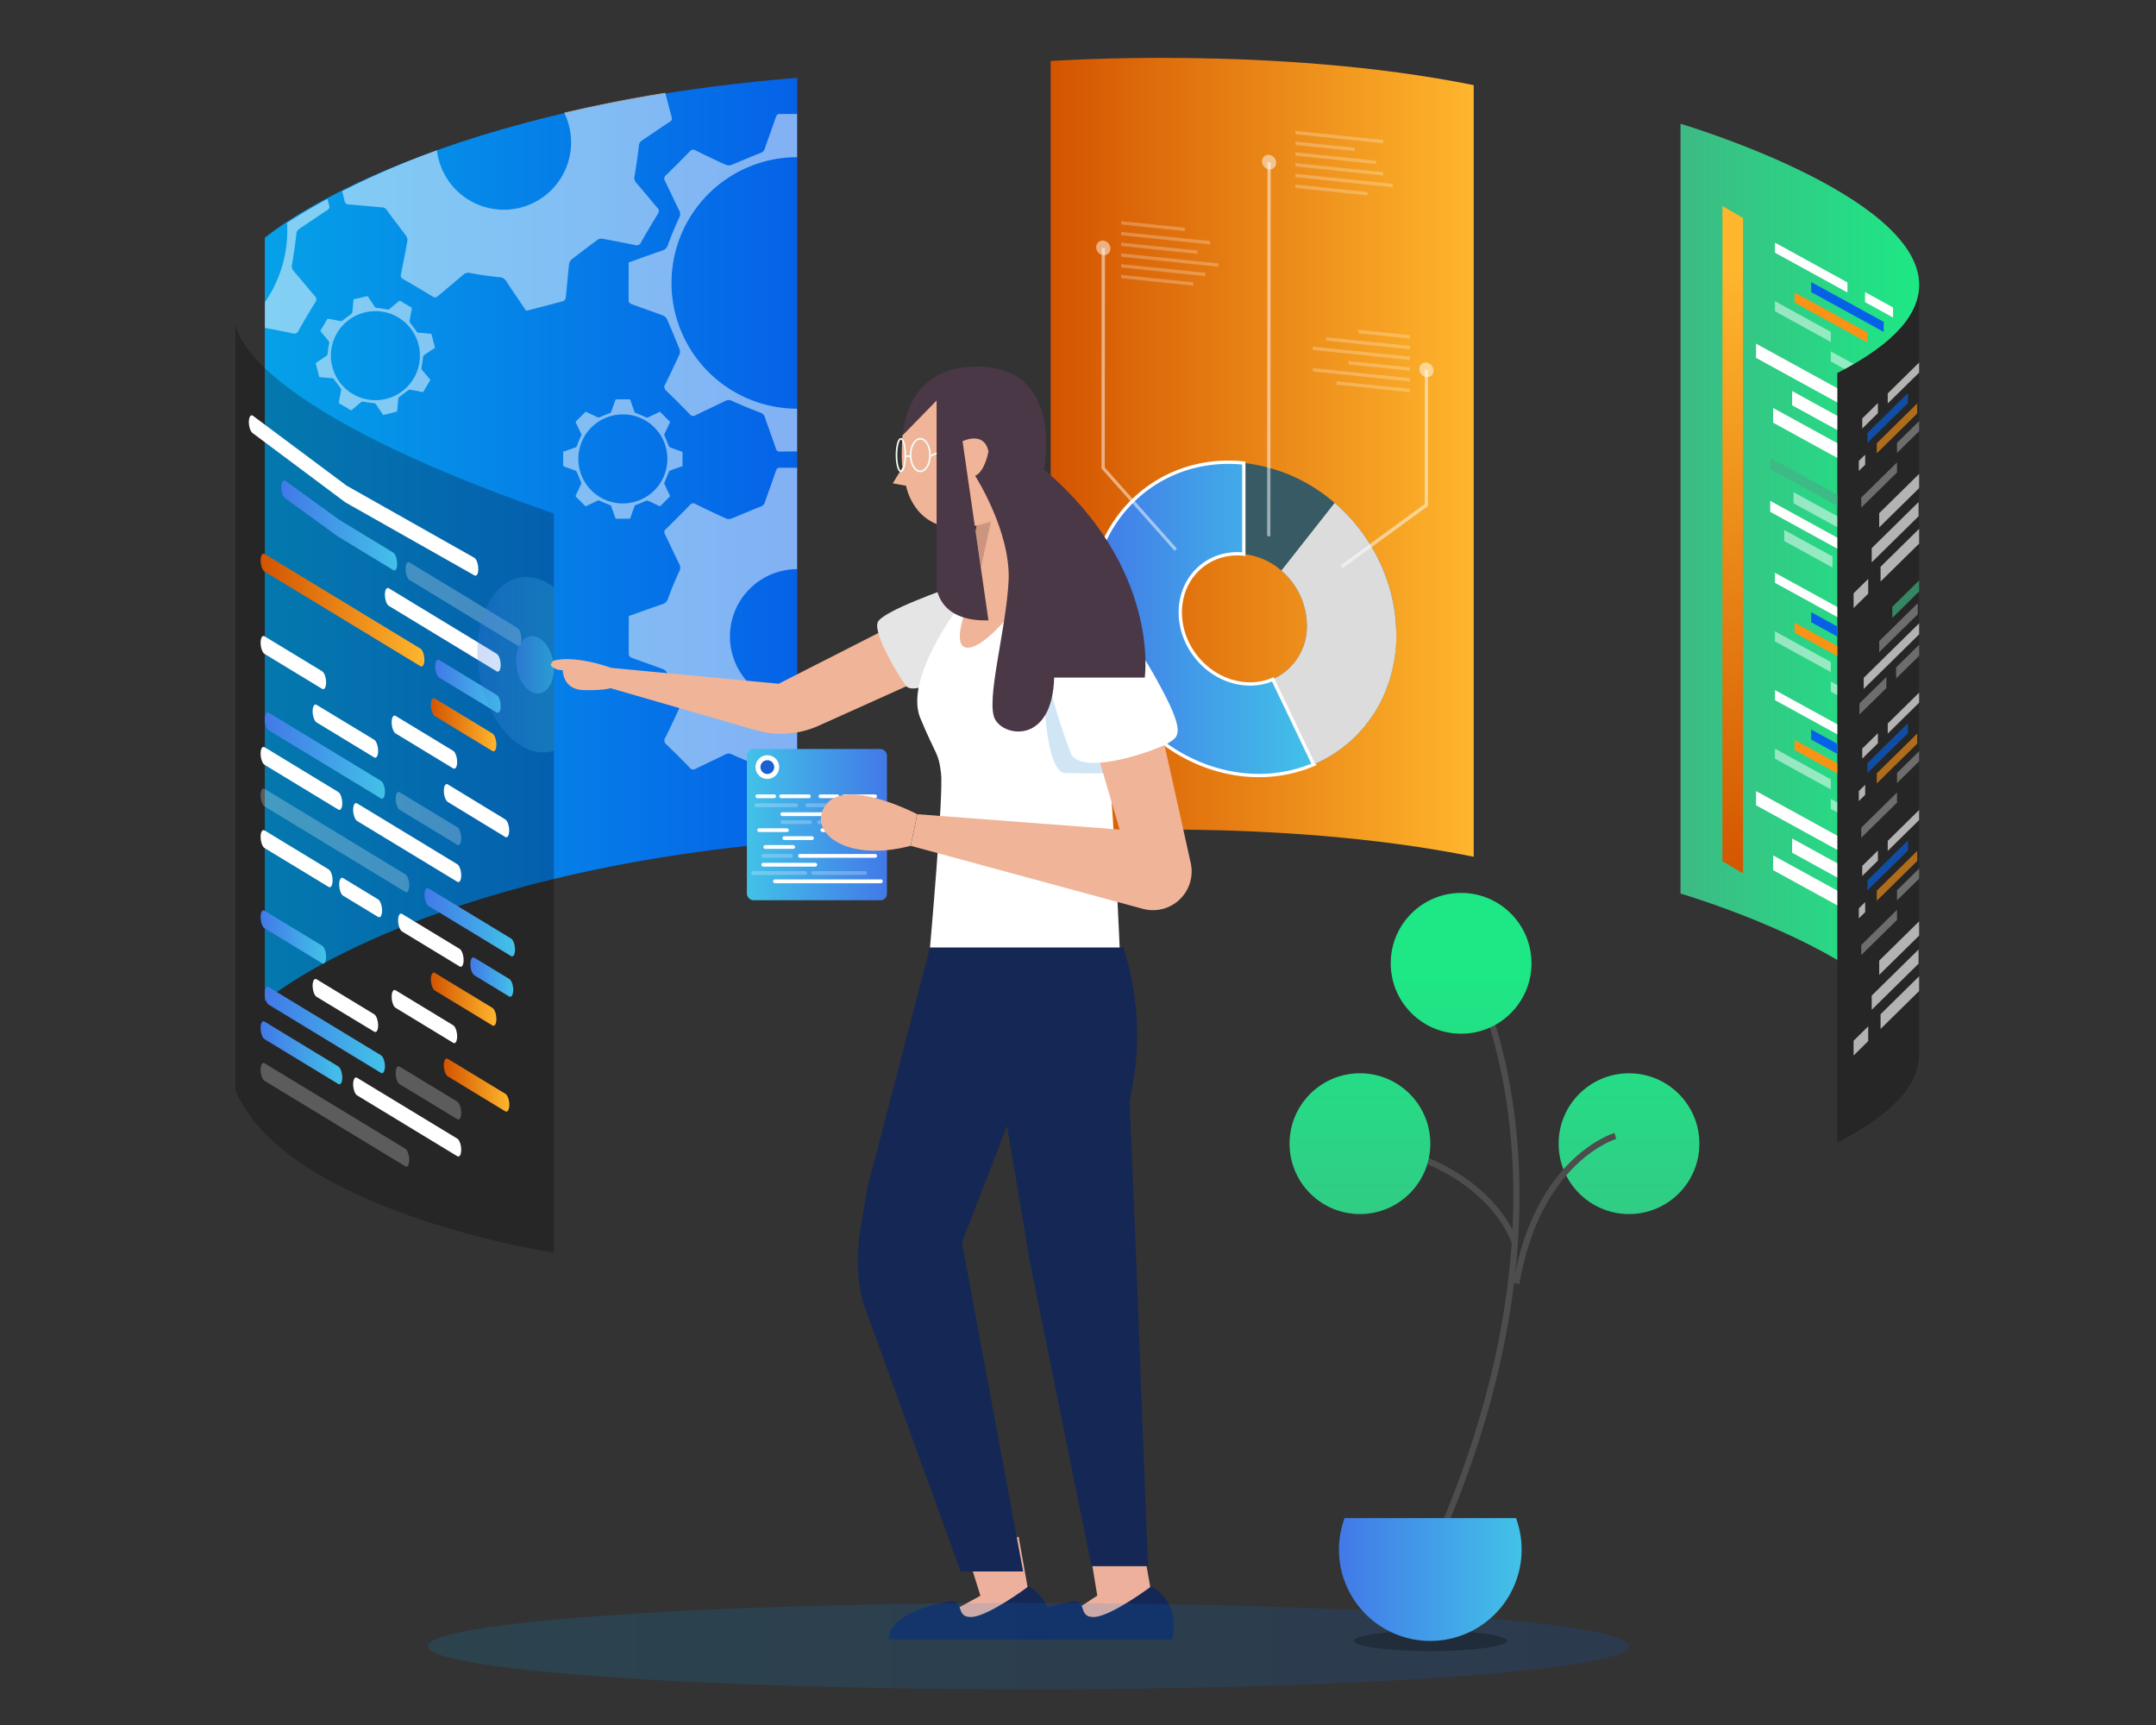<svg id="Layer_1" data-name="Layer 1" xmlns="http://www.w3.org/2000/svg" xmlns:xlink="http://www.w3.org/1999/xlink" viewBox="0 0 650 520"><rect x="0" y="0" width="650" height="520" fill="#333333" stroke="none"/><defs><style>.cls-1,.cls-38,.cls-49{fill:none;}.cls-2{fill:url(#linear-gradient);}.cls-3{clip-path:url(#clip-path);}.cls-22,.cls-27,.cls-4{opacity:0.5;}.cls-27,.cls-5,.cls-8{fill:#fff;}.cls-6{clip-path:url(#clip-path-2);}.cls-7{fill:url(#linear-gradient-2);}.cls-23,.cls-28,.cls-8,.cls-9{opacity:0.25;}.cls-10{fill:url(#linear-gradient-3);}.cls-11{fill:url(#linear-gradient-4);}.cls-12{fill:url(#linear-gradient-5);}.cls-13{fill:url(#linear-gradient-6);}.cls-14{fill:url(#linear-gradient-7);}.cls-15{fill:url(#linear-gradient-8);}.cls-16{fill:url(#linear-gradient-9);}.cls-17{fill:url(#linear-gradient-10);}.cls-18{fill:url(#linear-gradient-11);}.cls-19{fill:url(#linear-gradient-12);}.cls-20{fill:url(#linear-gradient-13);}.cls-21{fill:url(#linear-gradient-14);}.cls-22{fill:url(#linear-gradient-15);}.cls-23{fill:url(#linear-gradient-16);}.cls-24{fill:#375a64;}.cls-25{fill:#dcdcdc;}.cls-26{stroke:#fff;fill:url(#linear-gradient-17);}.cls-26,.cls-38,.cls-49{stroke-miterlimit:10;}.cls-29{fill:url(#linear-gradient-18);}.cls-30{fill:#1860d3;}.cls-31{fill:#f0b498;}.cls-32{fill:#e5e5e5;}.cls-33{fill:#edb09d;}.cls-34{fill:#152755;}.cls-35{fill:#cc957f;}.cls-36{fill:#d0e6f4;}.cls-37{fill:#4a3846;}.cls-38{stroke:#f4fdf8;stroke-width:0.49px;}.cls-39{opacity:0.15;fill:url(#linear-gradient-19);}.cls-40{fill:url(#linear-gradient-20);}.cls-41{clip-path:url(#clip-path-3);}.cls-42{fill:url(#linear-gradient-21);}.cls-43{fill:#3dba85;}.cls-44{fill:#0562e8;}.cls-45{fill:#f99316;}.cls-46{opacity:0.65;}.cls-47{clip-path:url(#clip-path-4);}.cls-48{fill:url(#linear-gradient-22);}.cls-49{stroke:#4d4d4d;stroke-width:1.86px;}.cls-50{fill:url(#linear-gradient-23);}.cls-51{fill:url(#linear-gradient-24);}.cls-52{fill:url(#linear-gradient-25);}.cls-53{fill:url(#linear-gradient-26);}</style><linearGradient id="linear-gradient" x1="79.84" y1="162.61" x2="240.37" y2="162.61" gradientUnits="userSpaceOnUse"><stop offset="0" stop-color="#05a1e8"/><stop offset="1" stop-color="#0562e8"/></linearGradient><clipPath id="clip-path"><polygon class="cls-1" points="162.15 27.59 240.37 27.59 240.37 254.06 174.35 250.31 174.35 154.63 162.15 146.74 162.15 27.59"/></clipPath><clipPath id="clip-path-2"><path class="cls-1" d="M240.37,23.45S141.46,27.58,79.84,71.68v35.79l16.08,15.61,26.4,9.19,48-24.8L193,77.86l22.19-14.61Z"/></clipPath><linearGradient id="linear-gradient-2" x1="316.76" y1="137.87" x2="444.3" y2="137.87" gradientUnits="userSpaceOnUse"><stop offset="0" stop-color="#d35400"/><stop offset="1" stop-color="#ffb62d"/></linearGradient><linearGradient id="linear-gradient-3" x1="84.86" y1="158.39" x2="119.76" y2="158.39" gradientUnits="userSpaceOnUse"><stop offset="0" stop-color="#4279e8"/><stop offset="1" stop-color="#42c2e8"/></linearGradient><linearGradient id="linear-gradient-4" x1="127.99" y1="278" x2="155.27" y2="278" xlink:href="#linear-gradient-3"/><linearGradient id="linear-gradient-5" x1="78.57" y1="183.92" x2="127.94" y2="183.92" xlink:href="#linear-gradient-2"/><linearGradient id="linear-gradient-6" x1="131.19" y1="206.87" x2="150.94" y2="206.87" xlink:href="#linear-gradient-3"/><linearGradient id="linear-gradient-7" x1="129.9" y1="218.48" x2="149.65" y2="218.48" xlink:href="#linear-gradient-2"/><linearGradient id="linear-gradient-8" x1="141.76" y1="294.54" x2="154.69" y2="294.54" xlink:href="#linear-gradient-3"/><linearGradient id="linear-gradient-9" x1="79.8" y1="227.76" x2="116.04" y2="227.76" xlink:href="#linear-gradient-3"/><linearGradient id="linear-gradient-10" x1="129.9" y1="301.21" x2="149.65" y2="301.21" xlink:href="#linear-gradient-2"/><linearGradient id="linear-gradient-11" x1="133.76" y1="327.1" x2="153.51" y2="327.1" xlink:href="#linear-gradient-2"/><linearGradient id="linear-gradient-12" x1="78.57" y1="282.46" x2="98.32" y2="282.46" xlink:href="#linear-gradient-3"/><linearGradient id="linear-gradient-13" x1="79.8" y1="310.49" x2="116.04" y2="310.49" xlink:href="#linear-gradient-3"/><linearGradient id="linear-gradient-14" x1="78.57" y1="317.37" x2="103.2" y2="317.37" xlink:href="#linear-gradient-3"/><linearGradient id="linear-gradient-15" x1="155.6" y1="200.39" x2="166.96" y2="200.39" gradientTransform="translate(35.11 -23.77) rotate(9.45)" xlink:href="#linear-gradient-3"/><linearGradient id="linear-gradient-16" x1="143.93" y1="200.39" x2="167.02" y2="200.39" xlink:href="#linear-gradient-3"/><linearGradient id="linear-gradient-17" x1="328.88" y1="186.55" x2="396.06" y2="186.55" xlink:href="#linear-gradient-3"/><linearGradient id="linear-gradient-18" x1="3634.18" y1="313.62" x2="3676.39" y2="313.62" gradientTransform="matrix(-1, 0, 0, 1, 3901.57, -65.03)" xlink:href="#linear-gradient-3"/><linearGradient id="linear-gradient-19" x1="129.02" y1="496.24" x2="491.12" y2="496.24" xlink:href="#linear-gradient"/><linearGradient id="linear-gradient-20" x1="506.67" y1="163.35" x2="578.58" y2="163.35" gradientUnits="userSpaceOnUse"><stop offset="0" stop-color="#3dba85"/><stop offset="1" stop-color="#1de885"/></linearGradient><clipPath id="clip-path-3"><path class="cls-1" d="M578.58,85.88c0,8.42-6.8,17.42-24.69,26.55V289.34c-20.79-12.23-47.22-20-47.22-20v-232S578.58,58.59,578.58,85.88Z"/></clipPath><linearGradient id="linear-gradient-21" x1="522.39" y1="266.23" x2="522.39" y2="79.22" xlink:href="#linear-gradient-2"/><clipPath id="clip-path-4"><path class="cls-1" d="M578.58,85.88v232c0,8.41-6.8,17.42-24.69,26.55v-232C571.78,103.3,578.58,94.3,578.58,85.88Z"/></clipPath><linearGradient id="linear-gradient-22" x1="4928.67" y1="299.69" x2="4928.67" y2="112.67" gradientTransform="matrix(-1, 0, 0, 1, 5517.09, 0)" xlink:href="#linear-gradient-2"/><linearGradient id="linear-gradient-23" x1="440.5" y1="414.17" x2="440.5" y2="291.55" xlink:href="#linear-gradient-20"/><linearGradient id="linear-gradient-24" x1="491.12" y1="414.17" x2="491.12" y2="291.55" xlink:href="#linear-gradient-20"/><linearGradient id="linear-gradient-25" x1="410" y1="414.17" x2="410" y2="291.55" xlink:href="#linear-gradient-20"/><linearGradient id="linear-gradient-26" x1="403.7" y1="476.13" x2="458.74" y2="476.13" xlink:href="#linear-gradient-3"/></defs><path class="cls-2" d="M79.84,301.78s45.2-38.85,160.53-48.23V23.45C125,32.83,79.84,71.68,79.84,71.68Z"/><g class="cls-3"><g class="cls-4"><path class="cls-5" d="M291.23,198c-3.48,1.24-6.91,2.49-10.36,3.67a2.09,2.09,0,0,0-1.4,1.48c-1.09,2.83-2.25,5.63-3.5,8.4a2.08,2.08,0,0,0,0,2c1.47,3,2.86,6,4.33,9a1.23,1.23,0,0,1-.27,1.69q-3.67,3.57-7.24,7.24a1.23,1.23,0,0,1-1.69.26c-3.07-1.49-6.14-3-9.25-4.37a2.15,2.15,0,0,0-1.54,0c-2.93,1.17-5.81,2.46-8.76,3.6a1.91,1.91,0,0,0-1.31,1.25c-1.1,3.19-2.27,6.34-3.36,9.53a1.12,1.12,0,0,1-1.28.95c-3.45,0-6.91,0-10.37,0a1.13,1.13,0,0,1-1.31-.91c-1.08-3.19-2.27-6.34-3.35-9.53a2,2,0,0,0-1.41-1.31c-2.83-1.09-5.64-2.25-8.4-3.5a2.22,2.22,0,0,0-2.15,0c-2.94,1.47-5.93,2.83-8.88,4.28a1.27,1.27,0,0,1-1.78-.3c-2.32-2.39-4.67-4.76-7.08-7.06a1.44,1.44,0,0,1-.29-2q2.25-4.53,4.33-9.13a2.2,2.2,0,0,0-.09-1.53q-1.77-4.39-3.65-8.74a2.37,2.37,0,0,0-1.14-1.21c-3.19-1.2-6.42-2.3-9.61-3.48-.36-.14-.84-.6-.85-.92-.06-3.86,0-7.73,0-11.65,3.41-1.21,6.76-2.43,10.14-3.58a2.42,2.42,0,0,0,1.68-1.69c1-2.77,2.15-5.5,3.39-8.17a2.26,2.26,0,0,0,0-2.25c-1.45-2.95-2.82-5.93-4.27-8.88a1.23,1.23,0,0,1,.28-1.69q3.67-3.57,7.24-7.25a1.22,1.22,0,0,1,1.69-.24c3.07,1.49,6.14,3,9.25,4.37a2.13,2.13,0,0,0,1.53,0c2.93-1.17,5.82-2.46,8.76-3.6a1.89,1.89,0,0,0,1.31-1.25c1.1-3.18,2.27-6.34,3.36-9.53.24-.69.52-1,1.28-.95,3.46,0,6.91,0,10.37,0a1.13,1.13,0,0,1,1.31.91c1.08,3.19,2.27,6.34,3.36,9.53a2,2,0,0,0,1.4,1.32c2.87,1.11,5.71,2.28,8.51,3.55a1.94,1.94,0,0,0,1.91,0c3-1.46,6-2.84,9-4.32a1.29,1.29,0,0,1,1.79.29q3.51,3.65,7.16,7.16a1.29,1.29,0,0,1,.27,1.79c-1.49,3-2.89,6.09-4.37,9.11a1.75,1.75,0,0,0,0,1.69c1.28,2.88,2.44,5.82,3.7,8.72a2.39,2.39,0,0,0,1.13,1.21q4.72,1.78,9.51,3.4c.75.25,1,.56,1,1.36C291.21,190.43,291.23,194.18,291.23,198Zm-50.88-26.43a20.29,20.29,0,1,0,20.3,20.18A20.24,20.24,0,0,0,240.35,171.55Z"/><path class="cls-5" d="M291.23,91.38c-3.48,1.24-6.91,2.49-10.36,3.68a2.08,2.08,0,0,0-1.4,1.47c-1.09,2.83-2.25,5.64-3.5,8.4a2.09,2.09,0,0,0,0,2c1.47,3,2.86,6,4.33,9a1.23,1.23,0,0,1-.27,1.69q-3.67,3.57-7.24,7.25a1.22,1.22,0,0,1-1.69.25c-3.07-1.49-6.14-3-9.25-4.37a2.1,2.1,0,0,0-1.54,0c-2.93,1.17-5.81,2.46-8.76,3.6a1.87,1.87,0,0,0-1.31,1.25c-1.1,3.18-2.27,6.34-3.36,9.52a1.13,1.13,0,0,1-1.28,1q-5.17-.06-10.37,0a1.12,1.12,0,0,1-1.31-.9c-1.08-3.19-2.27-6.35-3.35-9.53a2,2,0,0,0-1.41-1.32c-2.83-1.09-5.64-2.24-8.4-3.49a2.2,2.2,0,0,0-2.15,0c-2.94,1.46-5.93,2.82-8.88,4.28a1.27,1.27,0,0,1-1.78-.3c-2.32-2.4-4.67-4.76-7.08-7.07a1.44,1.44,0,0,1-.29-2c1.5-3,2.94-6.06,4.33-9.12a2.23,2.23,0,0,0-.09-1.54q-1.77-4.39-3.65-8.74A2.41,2.41,0,0,0,200,95.15c-3.19-1.2-6.42-2.3-9.61-3.48-.36-.13-.84-.6-.85-.92-.06-3.86,0-7.73,0-11.64,3.41-1.22,6.76-2.44,10.14-3.59a2.41,2.41,0,0,0,1.68-1.68c1-2.77,2.15-5.51,3.39-8.18a2.26,2.26,0,0,0,0-2.25c-1.45-2.94-2.82-5.93-4.27-8.88a1.23,1.23,0,0,1,.28-1.69q3.67-3.57,7.24-7.24a1.23,1.23,0,0,1,1.69-.25c3.07,1.49,6.14,3,9.25,4.38a2.18,2.18,0,0,0,1.53,0c2.93-1.18,5.82-2.46,8.76-3.6a1.91,1.91,0,0,0,1.31-1.26c1.1-3.18,2.27-6.34,3.36-9.52.24-.7.52-1,1.28-1,3.46,0,6.91,0,10.37,0a1.13,1.13,0,0,1,1.31.91c1.08,3.19,2.27,6.34,3.36,9.53a2,2,0,0,0,1.4,1.31q4.31,1.66,8.51,3.56a2,2,0,0,0,1.91,0c3-1.46,6-2.85,9-4.32a1.28,1.28,0,0,1,1.79.28q3.51,3.65,7.16,7.16a1.29,1.29,0,0,1,.27,1.79c-1.49,3-2.89,6.09-4.37,9.12a1.73,1.73,0,0,0,0,1.68c1.28,2.89,2.44,5.83,3.7,8.72a2.31,2.31,0,0,0,1.13,1.21q4.72,1.8,9.51,3.41c.75.25,1,.55,1,1.36C291.21,83.84,291.23,87.58,291.23,91.38Zm-50.89-44a37.91,37.91,0,1,0,37.93,37.71A37.82,37.82,0,0,0,240.34,47.34Z"/><path class="cls-5" d="M205.77,140.51c-1.23.44-2.44.88-3.66,1.3a.75.75,0,0,0-.5.52c-.38,1-.8,2-1.24,3a.77.77,0,0,0,0,.72c.52,1.06,1,2.13,1.53,3.19a.42.42,0,0,1-.09.59c-.87.85-1.72,1.7-2.56,2.57a.43.43,0,0,1-.6.09c-1.09-.53-2.18-1.05-3.28-1.55a.77.77,0,0,0-.54,0c-1,.42-2.06.87-3.1,1.27a.65.65,0,0,0-.46.45c-.39,1.12-.81,2.24-1.19,3.37a.41.41,0,0,1-.46.34c-1.22,0-2.44,0-3.67,0a.4.4,0,0,1-.46-.33c-.38-1.12-.8-2.24-1.19-3.37a.69.69,0,0,0-.5-.46c-1-.39-2-.8-3-1.24a.76.76,0,0,0-.76,0c-1,.52-2.1,1-3.14,1.51a.46.46,0,0,1-.64-.1c-.82-.85-1.65-1.69-2.5-2.5a.5.5,0,0,1-.1-.71c.53-1.07,1-2.15,1.53-3.23a.81.81,0,0,0,0-.55q-.63-1.55-1.29-3.09a.9.9,0,0,0-.41-.43c-1.13-.42-2.27-.81-3.4-1.23-.13-.05-.3-.21-.3-.32,0-1.37,0-2.74,0-4.13,1.2-.42,2.39-.86,3.59-1.26a.87.87,0,0,0,.59-.6c.36-1,.76-2,1.2-2.89a.81.81,0,0,0,0-.8c-.52-1-1-2.1-1.52-3.14a.45.45,0,0,1,.1-.6c.87-.84,1.73-1.7,2.57-2.57a.43.43,0,0,1,.6-.08c1.08.53,2.17,1,3.27,1.55a.78.78,0,0,0,.54,0c1-.41,2.06-.87,3.1-1.27a.64.64,0,0,0,.46-.44c.39-1.13.81-2.25,1.19-3.38.09-.24.19-.34.46-.33,1.22,0,2.44,0,3.67,0a.4.4,0,0,1,.46.32c.38,1.13.8,2.25,1.19,3.37a.7.7,0,0,0,.5.47c1,.39,2,.81,3,1.26a.71.71,0,0,0,.68,0c1.05-.52,2.12-1,3.18-1.53a.45.45,0,0,1,.63.1c.83.86,1.68,1.71,2.54,2.54a.45.45,0,0,1,.09.63c-.52,1.07-1,2.16-1.54,3.23a.62.62,0,0,0,0,.59c.46,1,.87,2.07,1.31,3.09a.89.89,0,0,0,.4.43c1.12.42,2.24.82,3.37,1.2a.43.43,0,0,1,.36.48C205.76,137.84,205.77,139.16,205.77,140.51Zm-18-15.59a13.42,13.42,0,1,0,13.43,13.35A13.39,13.39,0,0,0,187.76,124.92Z"/></g></g><g class="cls-6"><g class="cls-4"><path class="cls-5" d="M145.14-7.85c2.07,3.06,4.13,6.07,6.14,9.12a2.11,2.11,0,0,0,1.78,1c3,.34,6,.77,9,1.3a2.08,2.08,0,0,0,2-.49c2.53-2.16,5.11-4.27,7.64-6.43a1.22,1.22,0,0,1,1.7-.16q4.37,2.67,8.82,5.2a1.24,1.24,0,0,1,.67,1.58c-.68,3.34-1.34,6.68-1.93,10a2.19,2.19,0,0,0,.41,1.49c1.87,2.54,3.83,5,5.67,7.58a1.89,1.89,0,0,0,1.54,1c3.36.27,6.71.62,10.06.88.74.05,1.07.26,1.25,1,.82,3.36,1.69,6.7,2.58,10a1.14,1.14,0,0,1-.55,1.5c-2.82,1.84-5.58,3.78-8.39,5.62a2,2,0,0,0-.93,1.69c-.35,3-.77,6-1.29,9a2.21,2.21,0,0,0,.51,2.09c2.15,2.48,4.21,5,6.36,7.53a1.28,1.28,0,0,1,.16,1.8q-2.62,4.26-5.09,8.61a1.42,1.42,0,0,1-1.86.79q-4.94-1-9.92-1.92a2.2,2.2,0,0,0-1.46.47c-2.54,1.87-5.07,3.77-7.55,5.71a2.42,2.42,0,0,0-.89,1.41c-.37,3.39-.62,6.79-1,10.18a1.43,1.43,0,0,1-.68,1.05c-3.73,1-7.48,2-11.27,2.94-2-3-4.05-5.94-6-8.93a2.43,2.43,0,0,0-2.05-1.2q-4.41-.43-8.76-1.25a2.3,2.3,0,0,0-2.19.54c-2.49,2.14-5,4.22-7.53,6.35a1.24,1.24,0,0,1-1.71.16q-4.36-2.67-8.82-5.21a1.23,1.23,0,0,1-.66-1.58c.68-3.34,1.34-6.69,1.93-10a2.16,2.16,0,0,0-.41-1.48c-1.87-2.54-3.83-5-5.67-7.58a1.87,1.87,0,0,0-1.54-1c-3.36-.27-6.71-.62-10.06-.88-.74-.05-1.07-.26-1.25-1q-1.23-5-2.58-10a1.14,1.14,0,0,1,.55-1.5c2.82-1.84,5.58-3.78,8.4-5.62a2,2,0,0,0,.92-1.69c.36-3.06.79-6.1,1.32-9.13a2,2,0,0,0-.46-1.86c-2.16-2.52-4.26-5.11-6.43-7.63a1.29,1.29,0,0,1-.17-1.81q2.65-4.3,5.14-8.71a1.3,1.3,0,0,1,1.68-.71c3.29.69,6.61,1.28,9.91,2a1.76,1.76,0,0,0,1.63-.44c2.47-2,5-3.81,7.51-5.76a2.41,2.41,0,0,0,.9-1.4c.37-3.34.67-6.7.92-10.06.06-.78.28-1.13,1.07-1.32C137.84-5.94,141.46-6.9,145.14-7.85ZM132.24,48a20.29,20.29,0,1,0,14.48-24.69A20.24,20.24,0,0,0,132.24,48Z"/><path class="cls-5" d="M41.91,18.74c2.07,3.05,4.14,6.06,6.14,9.11a2.09,2.09,0,0,0,1.78,1c3,.34,6,.77,9,1.3a2.09,2.09,0,0,0,2-.48c2.53-2.17,5.11-4.27,7.64-6.43a1.21,1.21,0,0,1,1.7-.17C73.05,24.84,76,26.58,79,28.27a1.22,1.22,0,0,1,.67,1.57c-.68,3.34-1.33,6.69-1.93,10a2.18,2.18,0,0,0,.41,1.49C80,43.92,82,46.39,83.78,49a1.91,1.91,0,0,0,1.54.95c3.36.27,6.71.62,10.07.88.73.06,1.06.26,1.24,1,.82,3.36,1.69,6.71,2.58,10a1.13,1.13,0,0,1-.55,1.5c-2.82,1.84-5.58,3.78-8.39,5.63a2,2,0,0,0-.93,1.69c-.35,3-.76,6-1.29,9a2.21,2.21,0,0,0,.51,2.09c2.15,2.48,4.22,5,6.36,7.53a1.28,1.28,0,0,1,.16,1.81c-1.75,2.84-3.45,5.7-5.08,8.61a1.43,1.43,0,0,1-1.86.78c-3.3-.7-6.61-1.33-9.92-1.91a2.16,2.16,0,0,0-1.47.47q-3.81,2.79-7.55,5.71a2.37,2.37,0,0,0-.89,1.4c-.37,3.39-.62,6.79-1,10.18a1.43,1.43,0,0,1-.68,1.05c-3.73,1-7.47,2-11.27,2.94-2-3-4-5.94-6-8.92a2.4,2.4,0,0,0-2-1.21c-2.93-.29-5.86-.71-8.76-1.25a2.27,2.27,0,0,0-2.18.54c-2.49,2.15-5,4.22-7.54,6.36a1.22,1.22,0,0,1-1.7.15q-4.38-2.67-8.83-5.21a1.24,1.24,0,0,1-.66-1.58c.69-3.34,1.34-6.68,1.93-10a2.11,2.11,0,0,0-.41-1.48c-1.86-2.54-3.83-5-5.67-7.58a1.89,1.89,0,0,0-1.54-1c-3.35-.27-6.7-.62-10.06-.87-.73-.06-1.06-.27-1.24-1q-1.23-5-2.59-10a1.14,1.14,0,0,1,.56-1.5C1.47,73.87,4.22,71.94,7,70.09A2,2,0,0,0,8,68.4c.36-3.05.79-6.1,1.33-9.13a2,2,0,0,0-.47-1.85c-2.16-2.53-4.26-5.12-6.43-7.64A1.28,1.28,0,0,1,2.22,48q2.66-4.32,5.15-8.72A1.28,1.28,0,0,1,9,38.55c3.29.69,6.61,1.28,9.91,2a1.76,1.76,0,0,0,1.63-.44c2.47-2,5-3.81,7.52-5.76a2.37,2.37,0,0,0,.89-1.4c.37-3.34.68-6.7.92-10,.06-.79.28-1.14,1.07-1.33C34.61,20.64,38.23,19.68,41.91,18.74ZM12,79A37.91,37.91,0,1,0,39,32.86,37.83,37.83,0,0,0,12,79Z"/><path class="cls-5" d="M110.8,89.24c.73,1.08,1.46,2.15,2.17,3.23a.75.75,0,0,0,.63.35c1.07.12,2.13.27,3.19.46a.74.74,0,0,0,.69-.17c.9-.77,1.81-1.51,2.71-2.28a.44.44,0,0,1,.6-.06c1,.63,2.07,1.25,3.12,1.84a.45.45,0,0,1,.24.56c-.24,1.18-.47,2.37-.68,3.56a.76.76,0,0,0,.14.52c.66.9,1.36,1.78,2,2.69a.67.67,0,0,0,.54.34c1.19.09,2.38.22,3.56.31.26,0,.38.09.45.35.29,1.19.59,2.37.91,3.56a.41.41,0,0,1-.2.53c-1,.65-2,1.33-3,2a.69.69,0,0,0-.32.59c-.13,1.07-.28,2.14-.46,3.19a.79.79,0,0,0,.18.74c.76.88,1.49,1.79,2.25,2.67a.47.47,0,0,1,.06.64c-.62,1-1.22,2-1.8,3a.51.51,0,0,1-.66.28c-1.17-.25-2.34-.47-3.51-.68a.85.85,0,0,0-.52.17c-.9.66-1.79,1.33-2.67,2a.85.85,0,0,0-.32.5c-.13,1.2-.22,2.4-.34,3.6,0,.14-.13.34-.24.37-1.32.36-2.65.7-4,1-.72-1.06-1.43-2.1-2.13-3.16a.82.82,0,0,0-.72-.42c-1-.1-2.08-.25-3.1-.44a.76.76,0,0,0-.77.19c-.89.76-1.79,1.49-2.67,2.25a.45.45,0,0,1-.61,0c-1-.63-2.07-1.24-3.12-1.84a.44.44,0,0,1-.23-.56c.24-1.18.47-2.37.68-3.56a.76.76,0,0,0-.14-.52c-.66-.9-1.36-1.77-2-2.68a.65.65,0,0,0-.55-.34c-1.18-.1-2.37-.22-3.56-.31a.41.41,0,0,1-.44-.36c-.29-1.19-.6-2.37-.91-3.55a.39.39,0,0,1,.19-.53c1-.65,2-1.34,3-2a.7.7,0,0,0,.33-.6c.13-1.08.28-2.16.47-3.23a.69.69,0,0,0-.17-.66c-.76-.89-1.5-1.81-2.27-2.7a.46.46,0,0,1-.06-.64c.62-1,1.23-2,1.82-3.08a.44.44,0,0,1,.59-.25c1.17.24,2.34.45,3.51.69a.62.62,0,0,0,.58-.16c.87-.69,1.78-1.35,2.66-2a.79.79,0,0,0,.31-.49c.14-1.18.24-2.37.33-3.56,0-.28.1-.4.38-.47C108.21,89.92,109.49,89.58,110.8,89.24Zm-10.61,21.33a13.42,13.42,0,1,0,9.58-16.33A13.39,13.39,0,0,0,100.19,110.57Z"/></g></g><path class="cls-7" d="M316.76,251s67.81-4.84,127.54,7.27V25.67C384.57,13.56,316.76,18.4,316.76,18.4Z"/><path class="cls-8" d="M578.58,85.88c0,8.42-6.8,17.42-24.69,26.55V289.34c-20.79-12.23-47.22-20-47.22-20v-232S578.58,58.59,578.58,85.88Z"/><path class="cls-9" d="M578.58,85.88v232c0,8.41-6.8,17.42-24.69,26.55v-232C571.78,103.3,578.58,94.3,578.58,85.88Z"/><path class="cls-9" d="M71,97.11S69.34,120.92,167,154.82v222.8S86.69,365.51,71,328.78Z"/><path class="cls-5" d="M143,173.43l-38.89-22L76.2,130.58c-.65-.39-1.18-1.9-1.18-3.36h0c0-1.46.53-2.33,1.18-1.93l28.28,21.1L143,168.14c.66.39,1.19,1.9,1.19,3.36h0C144.23,173,143.7,173.83,143,173.43Z"/><path class="cls-10" d="M118.57,171.86l-16.84-10.23L86,150.21c-.65-.39-1.18-1.9-1.18-3.36h0c0-1.46.53-2.33,1.18-1.93l16.27,11.77,16.26,9.87c.66.4,1.19,1.91,1.19,3.37h0C119.76,171.39,119.23,172.25,118.57,171.86Z"/><path class="cls-8" d="M156,194.6l-32.53-19.75c-.66-.4-1.19-1.9-1.19-3.37h0c0-1.46.53-2.32,1.19-1.92L156,189.3c.65.4,1.18,1.91,1.18,3.37h0C157.22,194.13,156.69,195,156,194.6Z"/><path class="cls-11" d="M154.09,288.21l-24.91-15.12c-.66-.4-1.19-1.9-1.19-3.37h0c0-1.46.53-2.32,1.19-1.92l24.91,15.12c.65.39,1.18,1.9,1.18,3.36h0C155.27,287.74,154.74,288.61,154.09,288.21Z"/><path class="cls-5" d="M149.75,202.37l-32.53-19.74c-.65-.4-1.18-1.91-1.18-3.37h0c0-1.46.53-2.32,1.18-1.93l32.53,19.75c.66.4,1.19,1.9,1.19,3.37h0C150.94,201.91,150.41,202.77,149.75,202.37Z"/><path class="cls-12" d="M126.76,200.83l-47-28.53c-.65-.4-1.18-1.91-1.18-3.37h0c0-1.46.53-2.33,1.18-1.93l47,28.53c.65.4,1.18,1.91,1.18,3.37h0C127.94,200.36,127.41,201.23,126.76,200.83Z"/><path class="cls-13" d="M149.75,214.79l-17.37-10.55c-.66-.4-1.19-1.91-1.19-3.37h0c0-1.46.53-2.32,1.19-1.93l17.37,10.55c.66.4,1.19,1.91,1.19,3.37h0C150.94,214.32,150.41,215.18,149.75,214.79Z"/><path class="cls-14" d="M148.47,226.41l-17.38-10.55c-.66-.4-1.19-1.91-1.19-3.37h0c0-1.46.53-2.33,1.19-1.93l17.38,10.55c.65.4,1.18,1.91,1.18,3.37h0C149.65,225.94,149.12,226.8,148.47,226.41Z"/><path class="cls-5" d="M136.64,231.64l-17.38-10.55c-.65-.4-1.18-1.9-1.18-3.36h0c0-1.47.53-2.33,1.18-1.93l17.38,10.55c.65.39,1.18,1.9,1.18,3.36h0C137.82,231.17,137.29,232,136.64,231.64Z"/><path class="cls-5" d="M152.32,252.3,135,241.75c-.66-.4-1.19-1.9-1.19-3.37h0c0-1.46.53-2.32,1.19-1.92L152.32,247c.66.39,1.19,1.9,1.19,3.36h0C153.51,251.83,153,252.7,152.32,252.3Z"/><path class="cls-8" d="M137.87,254.66l-17.38-10.55c-.66-.39-1.19-1.9-1.19-3.36h0c0-1.47.53-2.33,1.19-1.93l17.38,10.55c.65.39,1.18,1.9,1.18,3.36h0C139.05,254.2,138.52,255.06,137.87,254.66Z"/><path class="cls-5" d="M137.87,265.81l-30.22-18.34c-.65-.4-1.18-1.9-1.18-3.36h0c0-1.47.53-2.33,1.18-1.93l30.22,18.34c.65.4,1.18,1.9,1.18,3.37h0C139.05,265.35,138.52,266.21,137.87,265.81Z"/><path class="cls-5" d="M138.59,291.34l-17.38-10.55c-.65-.39-1.18-1.9-1.18-3.36h0c0-1.47.53-2.33,1.18-1.93l17.38,10.55c.65.39,1.18,1.9,1.18,3.36h0C139.77,290.88,139.24,291.74,138.59,291.34Z"/><path class="cls-15" d="M153.5,300.39,143,294c-.66-.4-1.19-1.91-1.19-3.37h0c0-1.46.53-2.32,1.19-1.93l10.55,6.41c.66.4,1.19,1.9,1.19,3.37h0C154.69,299.93,154.16,300.79,153.5,300.39Z"/><path class="cls-8" d="M122.2,268.86,79.75,243.09c-.65-.4-1.18-1.91-1.18-3.37h0c0-1.46.53-2.32,1.18-1.93l42.45,25.77c.65.4,1.18,1.9,1.18,3.37h0C123.38,268.39,122.85,269.25,122.2,268.86Z"/><path class="cls-5" d="M97.13,207.66,79.75,197.11c-.65-.4-1.18-1.9-1.18-3.37h0c0-1.46.53-2.32,1.18-1.93l17.38,10.55c.66.4,1.19,1.91,1.19,3.37h0C98.32,207.19,97.79,208.06,97.13,207.66Z"/><path class="cls-5" d="M112.82,228.32,95.44,217.77c-.66-.4-1.19-1.91-1.19-3.37h0c0-1.46.53-2.32,1.19-1.93L112.82,223c.65.4,1.18,1.91,1.18,3.37h0C114,227.85,113.47,228.72,112.82,228.32Z"/><path class="cls-16" d="M114.85,240.69,81,220.13c-.65-.4-1.18-1.9-1.18-3.37h0c0-1.46.53-2.32,1.18-1.92l33.87,20.56c.66.4,1.19,1.9,1.19,3.37h0C116,240.23,115.51,241.09,114.85,240.69Z"/><path class="cls-5" d="M102,244.05,79.75,230.54c-.65-.4-1.18-1.91-1.18-3.37h0c0-1.46.53-2.32,1.18-1.93L102,238.76c.65.39,1.18,1.9,1.18,3.36h0C103.2,243.59,102.67,244.45,102,244.05Z"/><path class="cls-5" d="M99.08,267.36,79.75,255.63c-.65-.4-1.18-1.91-1.18-3.37h0c0-1.46.53-2.33,1.18-1.93l19.33,11.74c.66.39,1.19,1.9,1.19,3.36h0C100.27,266.89,99.74,267.76,99.08,267.36Z"/><path class="cls-5" d="M114,276.41,103.44,270c-.65-.4-1.18-1.91-1.18-3.37h0c0-1.46.53-2.33,1.18-1.93L114,271.12c.66.39,1.19,1.9,1.19,3.36h0C115.18,276,114.65,276.81,114,276.41Z"/><path class="cls-17" d="M148.47,309.13l-17.38-10.55c-.66-.4-1.19-1.91-1.19-3.37h0c0-1.46.53-2.32,1.19-1.93l17.38,10.55c.65.4,1.18,1.91,1.18,3.37h0C149.65,308.66,149.12,309.52,148.47,309.13Z"/><path class="cls-5" d="M136.64,314.36l-17.38-10.55c-.65-.39-1.18-1.9-1.18-3.36h0c0-1.47.53-2.33,1.18-1.93l17.38,10.55c.65.4,1.18,1.9,1.18,3.36h0C137.82,313.9,137.29,314.76,136.64,314.36Z"/><path class="cls-18" d="M152.32,335,135,324.47c-.66-.39-1.19-1.9-1.19-3.36h0c0-1.47.53-2.33,1.19-1.93l17.37,10.55c.66.39,1.19,1.9,1.19,3.36h0C153.51,334.56,153,335.42,152.32,335Z"/><path class="cls-8" d="M137.87,337.38l-17.38-10.55c-.66-.39-1.19-1.9-1.19-3.36h0c0-1.46.53-2.33,1.19-1.93l17.38,10.55c.65.4,1.18,1.9,1.18,3.37h0C139.05,336.92,138.52,337.78,137.87,337.38Z"/><path class="cls-5" d="M137.87,348.54l-30.22-18.35c-.65-.39-1.18-1.9-1.18-3.36h0c0-1.46.53-2.33,1.18-1.93l30.22,18.34c.65.4,1.18,1.91,1.18,3.37h0C139.05,348.07,138.52,348.93,137.87,348.54Z"/><path class="cls-8" d="M122.2,351.58,79.75,325.81c-.65-.4-1.18-1.9-1.18-3.37h0c0-1.46.53-2.32,1.18-1.92l42.45,25.76c.65.4,1.18,1.91,1.18,3.37h0C123.38,351.11,122.85,352,122.2,351.58Z"/><path class="cls-19" d="M97.13,290.38,79.75,279.83c-.65-.4-1.18-1.9-1.18-3.37h0c0-1.46.53-2.32,1.18-1.92l17.38,10.55c.66.39,1.19,1.9,1.19,3.36h0C98.32,289.91,97.79,290.78,97.13,290.38Z"/><path class="cls-5" d="M112.82,311,95.44,300.49c-.66-.4-1.19-1.9-1.19-3.37h0c0-1.46.53-2.32,1.19-1.92l17.38,10.55c.65.39,1.18,1.9,1.18,3.36h0C114,310.57,113.47,311.44,112.82,311Z"/><path class="cls-20" d="M114.85,323.42,81,302.85c-.65-.39-1.18-1.9-1.18-3.36h0c0-1.47.53-2.33,1.18-1.93l33.87,20.56c.66.4,1.19,1.9,1.19,3.37h0C116,323,115.51,323.81,114.85,323.42Z"/><path class="cls-21" d="M102,326.77,79.75,313.26c-.65-.4-1.18-1.9-1.18-3.37h0c0-1.46.53-2.32,1.18-1.93L102,321.48c.65.4,1.18,1.9,1.18,3.37h0C103.2,326.31,102.67,327.17,102,326.77Z"/><ellipse class="cls-22" cx="161.28" cy="200.39" rx="5.57" ry="8.72" transform="translate(-30.72 29.21) rotate(-9.45)"/><path class="cls-23" d="M167,177v49.34a11.52,11.52,0,0,1-8-.57c-9.49-4.06-16.17-18.72-14.9-32.76s10-22.1,19.48-18A16,16,0,0,1,167,177Z"/><path class="cls-24" d="M420.93,189.87c0-.46,0-.91-.06-1.37s-.06-1-.1-1.44-.08-.91-.14-1.35-.12-.93-.17-1.39-.14-.92-.22-1.38a.17.17,0,0,1,0-.08,52,52,0,0,0-6.85-18.19c-.24-.4-.49-.81-.74-1.2l-.83-1.26c-.25-.36-.5-.73-.77-1.09s-.39-.55-.59-.81-.35-.46-.53-.69a50.08,50.08,0,0,0-4.06-4.7l-.8-.8-.84-.82c-.6-.57-1.21-1.13-1.84-1.67A50,50,0,0,0,375,139.57a44.73,44.73,0,0,0-7.83-.13c-18.86,1.35-33.82,14.82-37.41,33.59q-.32,1.56-.51,3.18a46.63,46.63,0,0,0-.33,5.59,50.82,50.82,0,0,0,.37,6.06c2.66,21.64,19.37,40.25,40.41,44.82l.51.12c.24,0,.48.1.72.13,1.31.27,2.64.46,4,.6a44.74,44.74,0,0,0,7.84.13l1.08-.1,1-.12.84-.13c.6-.09,1.2-.17,1.79-.28.44-.08.87-.19,1.3-.28s1.11-.24,1.65-.38.91-.27,1.37-.41,1-.29,1.5-.46c.94-.32,1.86-.67,2.77-1.05a40.89,40.89,0,0,0,24.05-30.39c.21-1,.38-2.11.51-3.19a46.46,46.46,0,0,0,.33-5.58v0C421,190.79,420.94,190.33,420.93,189.87Zm-46,16.19c-10.56-1.09-19.11-10.71-19.1-21.49s8.59-18.63,19.15-17.54a20.63,20.63,0,0,1,11.38,5A22,22,0,0,1,394,188.52a17.33,17.33,0,0,1-10.34,16.27A17.73,17.73,0,0,1,374.89,206.06Z"/><path class="cls-25" d="M417.9,207.74c-6.81,17.47-24,27.75-43,25.79-25.26-2.6-46-26-46-51.73S349.7,137,375,139.57l0,27.46c-10.56-1.09-19.14,6.76-19.15,17.54s8.54,20.4,19.1,21.49a17.73,17.73,0,0,0,8.81-1.27,16.86,16.86,0,0,0,9.07-9.44Z"/><path class="cls-25" d="M421,191.24v0a46.46,46.46,0,0,1-.33,5.58c-.14,1.08-.3,2.15-.51,3.19a41,41,0,0,1-35.27,33.38l-1,.12-1.08.1a44.74,44.74,0,0,1-7.84-.13c-1.34-.14-2.67-.33-4-.6-.24,0-.48-.08-.72-.13l-.51-.12c-20.9-4.6-37.71-23.31-40.41-44.82a50.82,50.82,0,0,1-.37-6.06,46.63,46.63,0,0,1,.33-5.59c.14-1.08.3-2.14.51-3.18,3.63-18.66,18.65-32.19,37.41-33.59a44.73,44.73,0,0,1,7.83.13l0,27.46c-10.56-1.09-19.14,6.76-19.15,17.54s8.54,20.4,19.1,21.49a17.73,17.73,0,0,0,8.81-1.27A17.33,17.33,0,0,0,394,188.52,22,22,0,0,0,386.32,172l16.06-20.41c.63.54,1.24,1.1,1.84,1.67l.84.82.8.8a50.08,50.08,0,0,1,4.06,4.7c.18.23.36.45.53.69s.4.54.59.81.52.73.77,1.09l.83,1.26c.25.39.5.8.74,1.2a52.84,52.84,0,0,1,6.85,18.19.17.17,0,0,0,0,.08c.08.46.15.92.22,1.38s.12.92.17,1.39.1.9.14,1.35.08,1,.1,1.44.05.91.06,1.37S421,190.79,421,191.24Z"/><path class="cls-26" d="M396.06,230.45a41.44,41.44,0,0,1-11.22,3l-1,.12-1.08.1a44.74,44.74,0,0,1-7.84-.13c-1.34-.14-2.67-.33-4-.6-.24,0-.48-.08-.72-.13l-.51-.12c-20.9-4.6-37.71-23.31-40.41-44.82a50.82,50.82,0,0,1-.37-6.06,46.63,46.63,0,0,1,.33-5.59c.14-1.08.3-2.14.51-3.18,3.63-18.66,18.65-32.19,37.41-33.59a44.73,44.73,0,0,1,7.83.13l0,27.46c-10.56-1.09-19.14,6.76-19.15,17.54s8.54,20.4,19.1,21.49a17.73,17.73,0,0,0,8.81-1.27L396,230.4Z"/><polygon class="cls-27" points="354.82 165.39 354.12 166.03 332.08 141.24 332.14 74.66 333.14 74.76 333.07 140.92 354.82 165.39"/><polygon class="cls-27" points="383.11 48.9 383 161.7 382 161.6 382.12 48.8 383.11 48.9"/><polygon class="cls-27" points="430.55 111.52 430.51 152.53 430.33 152.67 404.79 171.29 404.16 170.44 429.52 151.95 429.56 111.42 430.55 111.52"/><path class="cls-27" d="M332.64,72.54a2.44,2.44,0,0,1,2.13,2.39,1.91,1.91,0,0,1-2.13,2,2.45,2.45,0,0,1-2.13-2.4A1.91,1.91,0,0,1,332.64,72.54Z"/><path class="cls-27" d="M382.61,46.68a2.44,2.44,0,0,1,2.13,2.39,1.91,1.91,0,0,1-2.13,2,2.45,2.45,0,0,1-2.13-2.4A1.91,1.91,0,0,1,382.61,46.68Z"/><path class="cls-27" d="M430.06,109.3a2.44,2.44,0,0,1,2.12,2.39,1.91,1.91,0,0,1-2.13,2,2.45,2.45,0,0,1-2.13-2.4A1.91,1.91,0,0,1,430.06,109.3Z"/><g class="cls-28"><polygon class="cls-5" points="357.19 69.66 338.01 67.68 338.01 66.67 357.19 68.64 357.19 69.66"/><polygon class="cls-5" points="364.79 73.68 338.01 70.92 338.01 69.91 364.79 72.67 364.79 73.68"/><polygon class="cls-5" points="361.04 76.53 338.01 74.15 338.01 73.14 361.04 75.52 361.04 76.53"/><polygon class="cls-5" points="367.31 80.41 338 77.39 338 76.38 367.31 79.4 367.31 80.41"/><polygon class="cls-5" points="363.39 83.25 338 80.63 338 79.62 363.39 82.23 363.39 83.25"/><polygon class="cls-5" points="359.75 86.11 338 83.87 338 82.86 359.75 85.1 359.75 86.11"/></g><g class="cls-28"><polygon class="cls-5" points="417.01 43.19 390.55 40.47 390.55 39.45 417.01 42.18 417.01 43.19"/><polygon class="cls-5" points="408.44 45.55 390.55 43.7 390.55 42.69 408.44 44.53 408.44 45.55"/><polygon class="cls-5" points="414.86 49.45 390.55 46.94 390.55 45.93 414.87 48.44 414.86 49.45"/><polygon class="cls-5" points="417 52.91 390.54 50.18 390.54 49.17 417 51.89 417 52.91"/><polygon class="cls-5" points="419.85 56.44 390.54 53.41 390.54 52.4 419.85 55.42 419.85 56.44"/><polygon class="cls-5" points="412.28 58.89 390.54 56.65 390.54 55.64 412.29 57.88 412.28 58.89"/></g><g class="cls-28"><polygon class="cls-5" points="402.94 114.94 425.12 117.23 425.12 118.24 402.94 115.95 402.94 114.94"/><polygon class="cls-5" points="395.81 110.97 425.12 113.99 425.12 115 395.81 111.98 395.81 110.97"/><polygon class="cls-5" points="406.61 108.84 425.13 110.75 425.12 111.76 406.6 109.85 406.61 108.84"/><polygon class="cls-5" points="395.82 104.49 425.13 107.52 425.13 108.53 395.82 105.5 395.82 104.49"/><polygon class="cls-5" points="399.81 101.67 425.13 104.28 425.13 105.29 399.81 102.68 399.81 101.67"/><polygon class="cls-5" points="409.53 99.43 425.13 101.04 425.13 102.05 409.53 100.44 409.53 99.43"/></g><rect class="cls-29" x="225.18" y="225.79" width="42.22" height="45.59" rx="1.94"/><path class="cls-5" d="M233.64,265.1h31.92a.58.58,0,0,1,.57.57h0a.58.58,0,0,1-.57.58H233.64a.58.58,0,0,1-.57-.58h0A.58.58,0,0,1,233.64,265.1Z"/><path class="cls-8" d="M245.14,262.6h15.68a.58.58,0,0,1,.57.57h0a.57.57,0,0,1-.57.57H245.14a.57.57,0,0,1-.57-.57h0A.58.58,0,0,1,245.14,262.6Z"/><path class="cls-8" d="M227.1,262.6h15.67a.58.58,0,0,1,.57.57h0a.57.57,0,0,1-.57.57H227.1a.56.56,0,0,1-.57-.57h0A.57.57,0,0,1,227.1,262.6Z"/><rect class="cls-8" x="227.47" y="242.17" width="13.14" height="1.14" rx="0.57"/><path class="cls-5" d="M230.12,260.1h15.67a.58.58,0,0,1,.58.57h0a.57.57,0,0,1-.58.57H230.12a.57.57,0,0,1-.57-.57h0A.58.58,0,0,1,230.12,260.1Z"/><path class="cls-5" d="M241.2,257.43h22.65a.57.57,0,0,1,.57.57h0a.58.58,0,0,1-.57.57H241.2a.58.58,0,0,1-.57-.57h0A.57.57,0,0,1,241.2,257.43Z"/><path class="cls-8" d="M230.12,257.43h8.38a.57.57,0,0,1,.57.57h0a.58.58,0,0,1-.57.57h-8.38a.58.58,0,0,1-.57-.57h0A.57.57,0,0,1,230.12,257.43Z"/><path class="cls-5" d="M230.74,254.75h8.38a.58.58,0,0,1,.57.58h0a.58.58,0,0,1-.57.57h-8.38a.58.58,0,0,1-.57-.57h0A.58.58,0,0,1,230.74,254.75Z"/><rect class="cls-5" x="235.87" y="252.08" width="9.51" height="1.14" rx="0.57"/><rect class="cls-5" x="228.31" y="249.68" width="9.51" height="1.14" rx="0.57"/><rect class="cls-8" x="235.28" y="247.28" width="9.51" height="1.14" rx="0.57"/><rect class="cls-5" x="235.28" y="244.87" width="15.7" height="1.14" rx="0.57"/><rect class="cls-5" x="234.93" y="239.47" width="9.51" height="1.14" rx="0.57"/><rect class="cls-5" x="227.75" y="239.47" width="6.23" height="1.14" rx="0.57"/><rect class="cls-8" x="242.83" y="242.17" width="21.59" height="1.14" rx="0.57"/><rect class="cls-5" x="254.9" y="252.08" width="9.51" height="1.14" rx="0.57"/><rect class="cls-5" x="247.35" y="249.68" width="9.51" height="1.14" rx="0.57"/><rect class="cls-8" x="246.37" y="247.28" width="17.46" height="1.14" rx="0.57"/><rect class="cls-5" x="252.55" y="244.87" width="11.87" height="1.14" rx="0.57"/><rect class="cls-5" x="253.96" y="239.47" width="10.45" height="1.14" rx="0.57"/><rect class="cls-5" x="246.78" y="239.47" width="6.23" height="1.14" rx="0.57"/><circle class="cls-5" cx="231.34" cy="231.24" r="3.58"/><circle class="cls-30" cx="231.34" cy="231.24" r="2.08"/><path class="cls-31" d="M267.89,189.25l-33.12,16.86-50.55-4.79s-10.29-3.88-17.2-2.2c0,0-1.87,1.16-.3,2.09a5.37,5.37,0,0,0,2.95.82s-.11,5.87,6.32,6,8-.6,8-.6l43.82,12.68a27.68,27.68,0,0,0,19-1.34l29.7-13.36Z"/><path class="cls-32" d="M290.48,200.79s-14.67,9.64-17.41,5.88-9.73-15.68-8.47-19.06,21.79-10.46,21.79-10.46Z"/><polygon class="cls-33" points="328.86 469.17 330.81 481 321.89 486.85 329.5 492.14 348.48 487.88 344.09 463.23 328.86 469.17"/><path class="cls-34" d="M347.12,478.18s-11.86,8.9-17.1,9.25-2.09-5.24-6.62-4.63-18.49,3.76-18.49,11.43H353.4S356.54,483.76,347.12,478.18Z"/><polygon class="cls-33" points="291.87 469.17 295.58 481.04 284.9 486.85 292.51 492.14 311.49 487.88 307.1 463.23 291.87 469.17"/><path class="cls-34" d="M280.38,285.59,261.52,358c-2.21,13.28-4.63,21.59-1.31,34.64l29.41,81.08h18.84L290,374.51l34.47-88.92Z"/><path class="cls-34" d="M294.53,285.59l7.39,43.83,8.64,51.32,18.53,91.39h17l-3.66-95-1.85-45.05.74-4a86.54,86.54,0,0,0-2.65-42.5H294.53Z"/><path class="cls-31" d="M272.09,131.2s-.52,6.8,0,9.68l-2.93,4.82,4,.73s2.72,16.14,21.31,12L289,185.55,286,196l2.33,4,12.78-3.08,13.17-13.57-12-44.67-9-18.33-7.61-1.16-10.46,3.74Z"/><path class="cls-35" d="M294.51,158.44c.36-.13,4.23-1.17,4.23-1.17l-3,13.85-1.6-11Z"/><path class="cls-5" d="M288.64,183.48s-16.07,21.24-11.18,33,5.48,10.2,6.25,16.66-3.33,52.47-3.33,52.47h57.18s-3.78-92.56-10-106.69l-20.87,3.68s-9.46,12.52-14.81,12.65-.51-11.94-.51-11.94Z"/><path class="cls-36" d="M314.4,194.71s-.82,38.21,6.8,38.34,13.35,0,13.35,0L334,222.52Z"/><path class="cls-31" d="M330.27,225.21l7.29,24.86-61-4.63-2,9.53,70,19A11.67,11.67,0,0,0,359,260.23l-9.92-44.65Z"/><path class="cls-5" d="M323,227.5s-16-40-4.65-47.38,24.79,14.2,32,27.76,4.65,14.23,2.07,16S327.37,234.08,323,227.5Z"/><path class="cls-37" d="M282.37,120.74V176.9S282.76,187.48,298,187l-7.81-54s6.52-3.22,7.81,3.1c0,0-1,5.94-4,7.36,0,0,10.84,16.85,10.07,31.76s-7,36.21-4.07,41.63,17.24,7.36,17.82-12.59h27.3s4.84-32.91-30.4-62.74c0,0,6.43-31-20.16-31-15.15,0-20.35,9.52-22,17.71l-.43,3Z"/><ellipse class="cls-38" cx="277.46" cy="137.18" rx="2.93" ry="4.91"/><ellipse class="cls-38" cx="271.61" cy="137.18" rx="1.33" ry="4.91"/><line class="cls-38" x1="272.95" y1="137.52" x2="274.54" y2="137.52"/><line class="cls-38" x1="280.39" y1="137.52" x2="282.37" y2="136.61"/><path class="cls-34" d="M310.13,478.18s-11.86,8.9-17.09,9.25-2.1-5.24-6.63-4.63-18.49,3.76-18.49,11.43h48.49S319.55,483.76,310.13,478.18Z"/><path class="cls-31" d="M276.54,245.44s-20.8-10.84-27.23-3.21,4.62,18.16,25.23,12.74Z"/><ellipse class="cls-39" cx="310.07" cy="496.24" rx="181.05" ry="13.01"/><ellipse class="cls-9" cx="431.22" cy="494.63" rx="23.1" ry="3.09"/><path class="cls-40" d="M578.58,85.88c0,8.42-6.8,17.42-24.69,26.55V289.34c-20.79-12.23-47.22-20-47.22-20v-232S578.58,58.59,578.58,85.88Z"/><g class="cls-41"><polygon class="cls-42" points="525.5 263.27 519.29 259.64 519.29 62.1 525.5 65.73 525.5 263.27"/><polygon class="cls-43" points="554.5 152.79 533.68 141.36 533.68 138.03 554.5 149.47 554.5 152.79"/><polygon class="cls-27" points="561.57 163.14 540.74 151.71 540.74 148.38 561.57 159.81 561.57 163.14"/><polygon class="cls-5" points="569.96 174.21 533.68 154.29 533.68 150.97 569.96 170.88 569.96 174.21"/><polygon class="cls-27" points="552.46 171.07 537.92 163.09 537.92 159.76 552.46 167.74 552.46 171.07"/><polygon class="cls-27" points="572.25 181.94 557.71 173.95 557.71 170.62 572.25 178.61 572.25 181.94"/><polygon class="cls-5" points="561.58 125.53 529.42 107.87 529.42 103.59 561.58 121.24 561.58 125.53"/><polygon class="cls-5" points="565.62 136.06 540.3 122.17 540.3 117.88 565.62 131.78 565.62 136.06"/><polygon class="cls-5" points="560.85 141.84 534.57 127.42 534.57 122.98 560.85 137.4 560.85 141.84"/><polygon class="cls-5" points="575.42 149.84 567.51 145.5 567.51 141.06 575.42 145.4 575.42 149.84"/><polygon class="cls-5" points="556.98 187.69 535.12 175.69 535.12 172.66 556.98 184.66 556.98 187.69"/><polygon class="cls-5" points="570.73 195.24 562.28 190.6 562.28 187.57 570.73 192.21 570.73 195.24"/><polygon class="cls-44" points="567.91 199.58 546.05 187.57 546.05 184.54 567.91 196.54 567.91 199.58"/><polygon class="cls-45" points="562.89 202.71 541.03 190.71 541.03 187.68 562.89 199.68 562.89 202.71"/><polygon class="cls-5" points="572.57 208.02 569.15 206.15 569.15 203.12 572.57 204.99 572.57 208.02"/><polygon class="cls-27" points="551.96 202.59 535.12 193.35 535.12 190.32 551.96 199.56 551.96 202.59"/><polygon class="cls-27" points="571.27 219.09 551.96 208.48 551.96 205.45 571.27 216.05 571.27 219.09"/><polygon class="cls-5" points="556.98 88.17 535.12 76.17 535.12 73.14 556.98 85.14 556.98 88.17"/><polygon class="cls-5" points="570.73 95.72 562.28 91.08 562.28 88.05 570.73 92.69 570.73 95.72"/><polygon class="cls-44" points="567.91 100.06 546.05 88.06 546.05 85.03 567.91 97.03 567.91 100.06"/><polygon class="cls-45" points="562.89 103.19 541.03 91.19 541.03 88.16 562.89 100.16 562.89 103.19"/><polygon class="cls-5" points="572.57 108.51 569.15 106.63 569.15 103.6 572.57 105.47 572.57 108.51"/><polygon class="cls-27" points="551.96 103.08 535.12 93.83 535.12 90.8 551.96 100.05 551.96 103.08"/><polygon class="cls-27" points="571.27 119.57 551.96 108.96 551.96 105.93 571.27 116.54 571.27 119.57"/><polygon class="cls-5" points="561.58 260.41 529.42 242.75 529.42 238.47 561.58 256.13 561.58 260.41"/><polygon class="cls-5" points="565.62 270.95 540.3 257.05 540.3 252.76 565.62 266.66 565.62 270.95"/><polygon class="cls-5" points="560.85 276.73 534.57 262.3 534.57 257.86 560.85 272.28 560.85 276.73"/><polygon class="cls-5" points="575.42 284.73 567.51 280.38 567.51 275.94 575.42 280.28 575.42 284.73"/><polygon class="cls-5" points="556.98 223.05 535.12 211.05 535.12 208.02 556.98 220.02 556.98 223.05"/><polygon class="cls-5" points="570.73 230.61 562.28 225.96 562.28 222.93 570.73 227.58 570.73 230.61"/><polygon class="cls-44" points="567.91 234.94 546.05 222.94 546.05 219.91 567.91 231.91 567.91 234.94"/><polygon class="cls-45" points="562.89 238.07 541.03 226.07 541.03 223.04 562.89 235.04 562.89 238.07"/><polygon class="cls-5" points="572.57 243.39 569.15 241.51 569.15 238.48 572.57 240.36 572.57 243.39"/><polygon class="cls-27" points="551.96 237.96 535.12 228.71 535.12 225.68 551.96 234.93 551.96 237.96"/><polygon class="cls-27" points="571.27 254.45 551.96 243.85 551.96 240.82 571.27 251.42 571.27 254.45"/></g><g class="cls-46"><g class="cls-47"><polygon class="cls-48" points="586.68 296.72 590.15 293.09 590.15 95.55 586.68 99.18 586.68 296.72"/><polygon class="cls-43" points="570.5 186.25 582.12 174.82 582.12 171.49 570.5 182.92 570.5 186.25"/><polygon class="cls-27" points="566.55 196.59 578.18 185.16 578.18 181.84 566.55 193.27 566.55 196.59"/><polygon class="cls-5" points="561.87 207.67 582.12 187.75 582.12 184.42 561.87 204.34 561.87 207.67"/><polygon class="cls-27" points="571.64 204.53 579.76 196.54 579.76 193.21 571.64 201.2 571.64 204.53"/><polygon class="cls-27" points="560.59 215.39 568.71 207.41 568.71 204.08 560.59 212.06 560.59 215.39"/><polygon class="cls-5" points="566.55 158.98 584.5 141.32 584.5 137.04 566.55 154.7 566.55 158.98"/><polygon class="cls-5" points="564.29 169.52 578.42 155.62 578.42 151.34 564.29 165.24 564.29 169.52"/><polygon class="cls-5" points="566.96 175.3 581.62 160.88 581.62 156.43 566.96 170.85 566.96 175.3"/><polygon class="cls-5" points="558.83 183.3 563.24 178.96 563.24 174.51 558.83 178.85 558.83 183.3"/><polygon class="cls-5" points="569.12 221.14 581.32 209.14 581.32 206.11 569.12 218.11 569.12 221.14"/><polygon class="cls-5" points="561.44 228.69 566.16 224.05 566.16 221.02 561.44 225.66 561.44 228.69"/><polygon class="cls-44" points="563.02 233.03 575.22 221.03 575.22 218 563.02 230 563.02 233.03"/><polygon class="cls-45" points="565.82 236.16 578.02 224.16 578.02 221.13 565.82 233.13 565.82 236.16"/><polygon class="cls-5" points="560.41 241.48 562.32 239.6 562.32 236.57 560.41 238.45 560.41 241.48"/><polygon class="cls-27" points="571.92 236.05 581.32 226.8 581.32 223.77 571.92 233.02 571.92 236.05"/><polygon class="cls-27" points="561.14 252.54 571.92 241.94 571.92 238.9 561.14 249.51 561.14 252.54"/><polygon class="cls-5" points="569.12 121.63 581.32 109.63 581.32 106.59 569.12 118.6 569.12 121.63"/><polygon class="cls-5" points="561.44 129.18 566.16 124.54 566.16 121.5 561.44 126.15 561.44 129.18"/><polygon class="cls-44" points="563.02 133.51 575.22 121.51 575.22 118.48 563.02 130.48 563.02 133.51"/><polygon class="cls-45" points="565.82 136.65 578.02 124.64 578.02 121.61 565.82 133.62 565.82 136.65"/><polygon class="cls-5" points="560.41 141.96 562.32 140.09 562.32 137.06 560.41 138.93 560.41 141.96"/><polygon class="cls-27" points="571.92 136.53 581.32 127.28 581.32 124.25 571.92 133.5 571.92 136.53"/><polygon class="cls-27" points="561.14 153.02 571.92 142.42 571.92 139.39 561.14 149.99 561.14 153.02"/><polygon class="cls-5" points="566.55 293.87 584.5 276.21 584.5 271.92 566.55 289.58 566.55 293.87"/><polygon class="cls-5" points="564.29 304.4 578.42 290.5 578.42 286.22 564.29 300.12 564.29 304.4"/><polygon class="cls-5" points="566.96 310.18 581.62 295.76 581.62 291.31 566.96 305.74 566.96 310.18"/><polygon class="cls-5" points="558.83 318.18 563.24 313.84 563.24 309.39 558.83 313.73 558.83 318.18"/><polygon class="cls-5" points="569.12 256.51 581.32 244.51 581.32 241.48 569.12 253.48 569.12 256.51"/><polygon class="cls-5" points="561.44 264.06 566.16 259.42 566.16 256.39 561.44 261.03 561.44 264.06"/><polygon class="cls-44" points="563.02 268.4 575.22 256.39 575.22 253.36 563.02 265.37 563.02 268.4"/><polygon class="cls-45" points="565.82 271.53 578.02 259.53 578.02 256.5 565.82 268.5 565.82 271.53"/><polygon class="cls-5" points="560.41 276.84 562.32 274.97 562.32 271.94 560.41 273.81 560.41 276.84"/><polygon class="cls-27" points="571.92 271.41 581.32 262.17 581.32 259.14 571.92 268.38 571.92 271.41"/><polygon class="cls-27" points="561.14 287.9 571.92 277.3 571.92 274.27 561.14 284.88 561.14 287.9"/></g></g><path class="cls-49" d="M440.5,286.41s43.1,68.3-9.28,183"/><circle class="cls-50" cx="440.5" cy="290.39" r="21.22"/><circle class="cls-51" cx="491.12" cy="344.76" r="21.22"/><path class="cls-49" d="M456.69,374.6s-6.91-23.43-44.48-29.84"/><path class="cls-49" d="M487,342.42s-23.43,6.9-29.84,44.48"/><circle class="cls-52" cx="410" cy="344.76" r="21.22"/><path class="cls-53" d="M458.74,467.11a27.6,27.6,0,0,0-1.68-9.48H405.37a27.53,27.53,0,1,0,53.37,9.48Z"/><circle class="cls-50" cx="440.5" cy="393.39" r="21.22"/></svg>